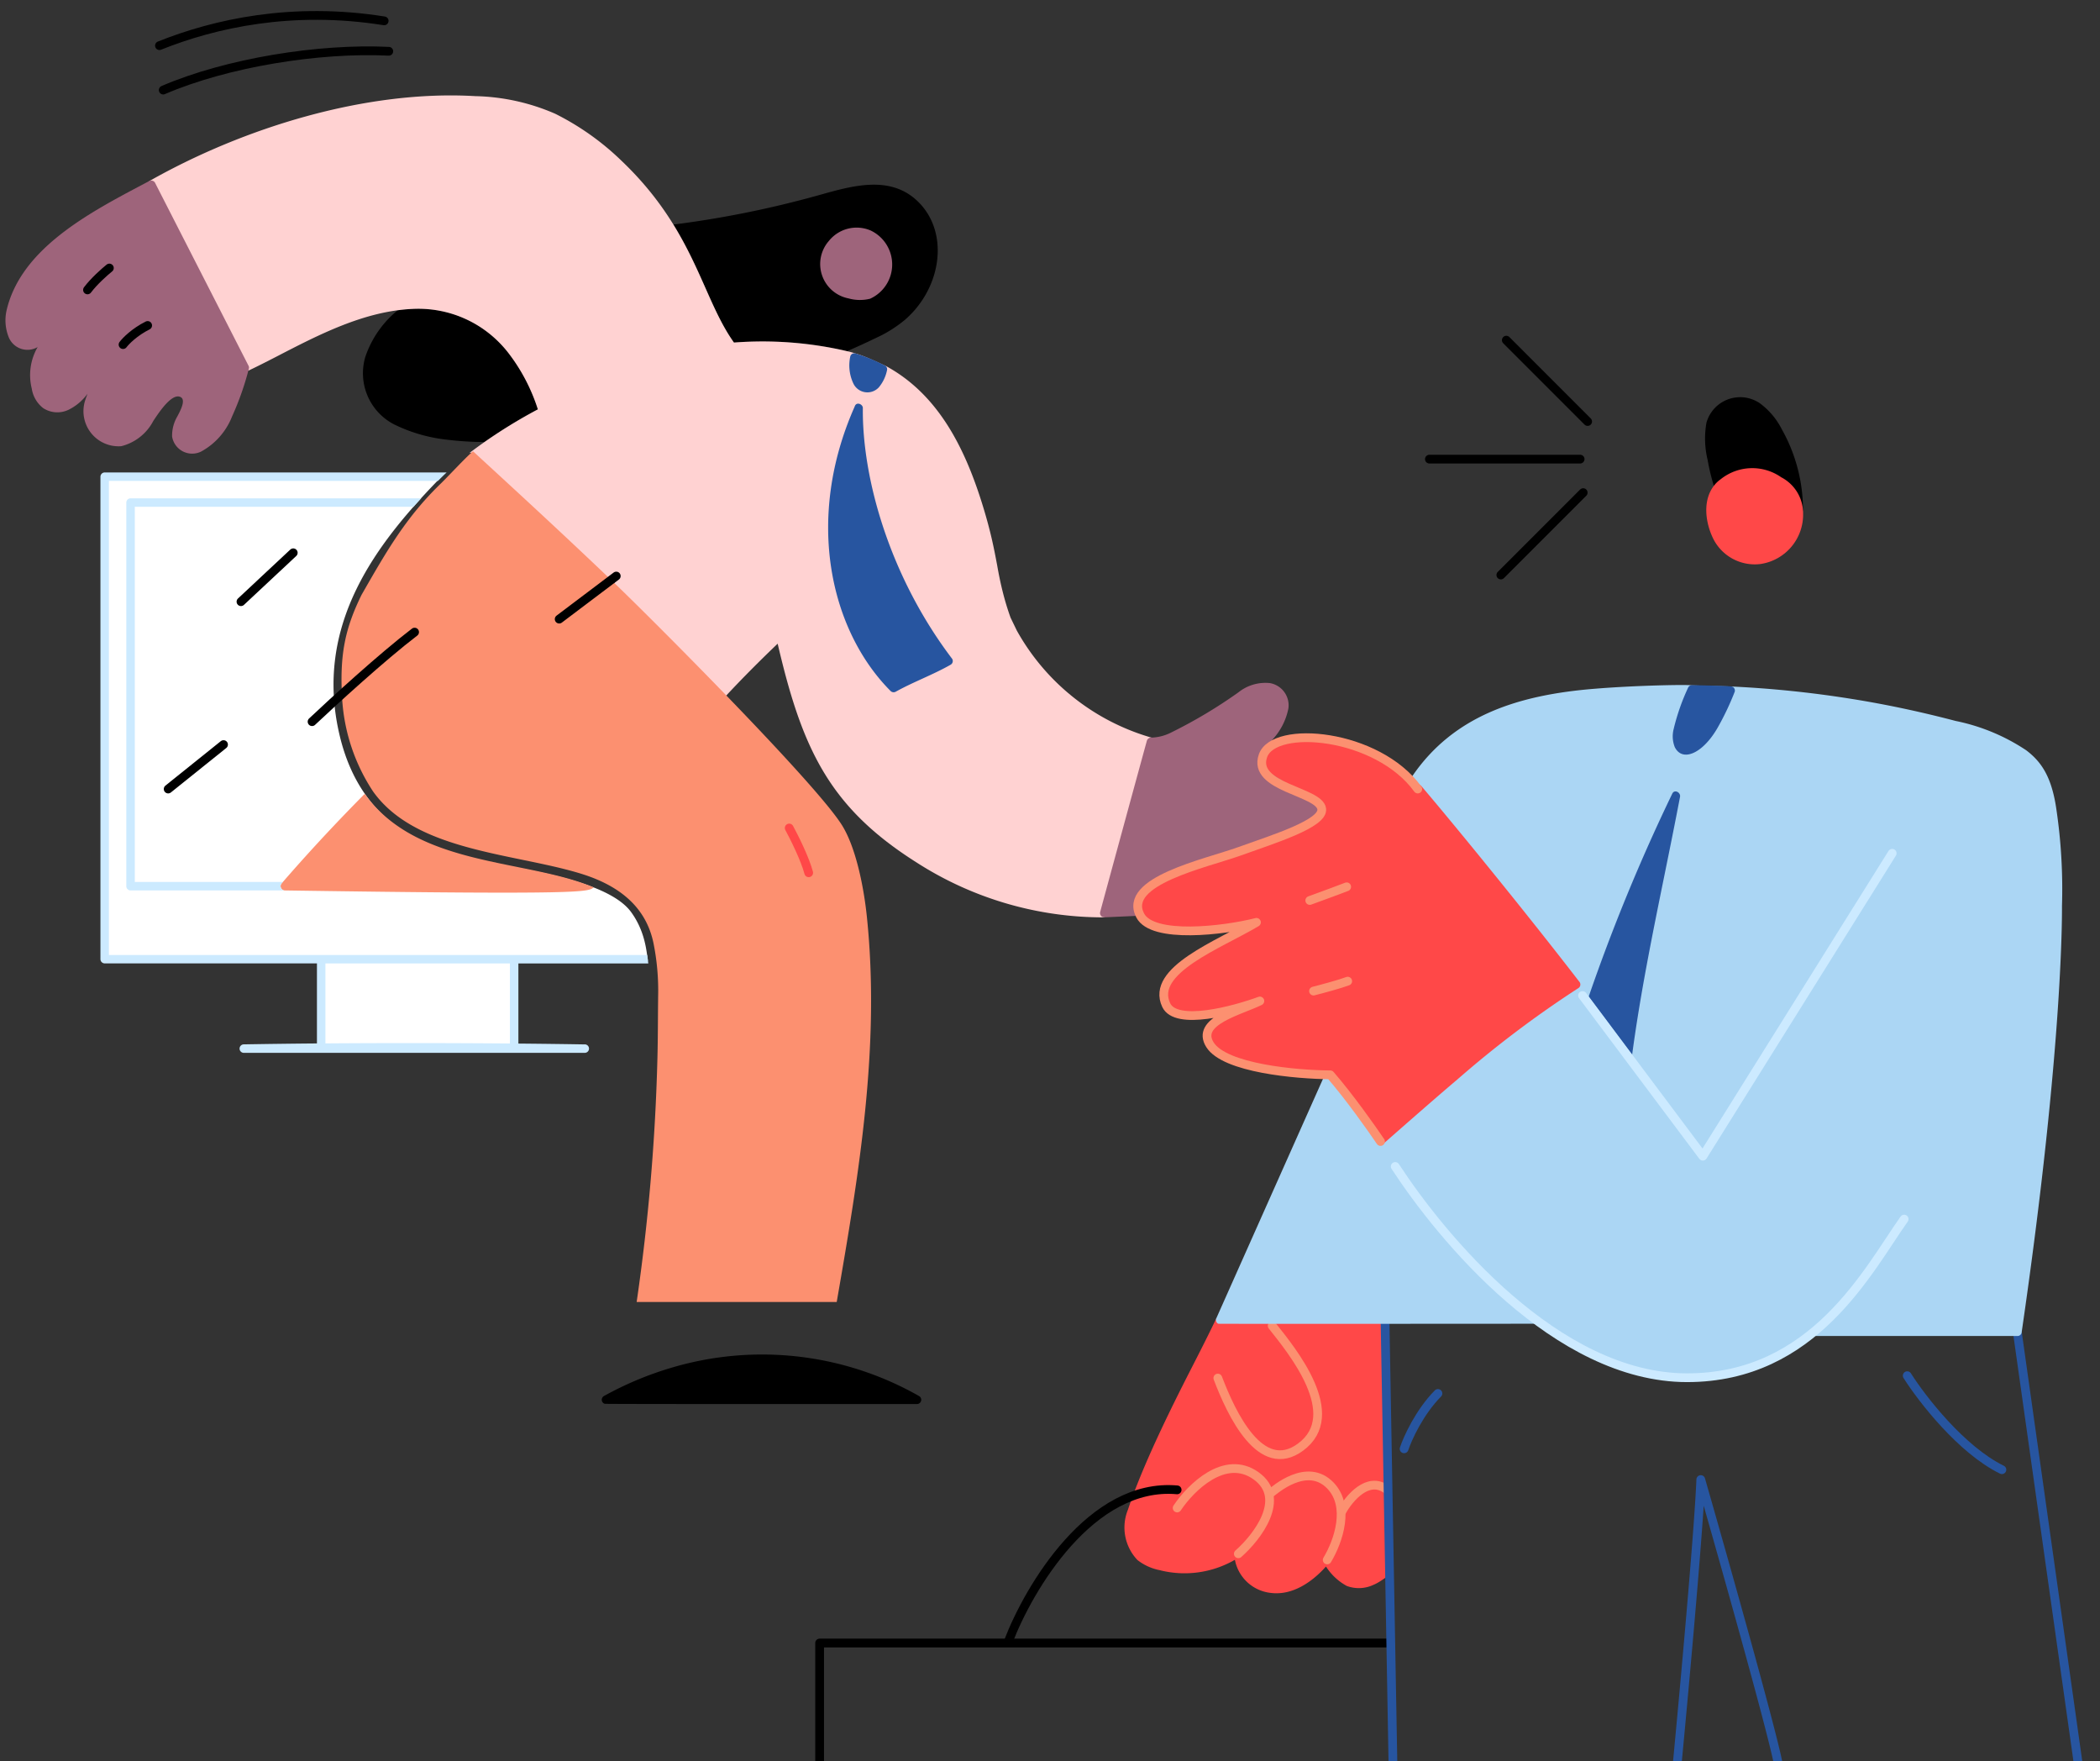 <svg xmlns="http://www.w3.org/2000/svg" width="384" height="322" fill="none"><rect width="100%" height="100%" fill="#333333" stroke="none"/><g clip-path="url(#a)"><path fill="#FF4848" fill-rule="evenodd" d="M253.75 288.125c-.672.519-1.746 1.266-2.534 1.583a6.32 6.32 0 0 1-4.952.234 10.467 10.467 0 0 1-3.8-3.554c-2.522 2.832-6.126 5.32-10.052 4.832a7.497 7.497 0 0 1-6.6-6.06 18.426 18.426 0 0 1-13.8 1.886 9.554 9.554 0 0 1-4.012-1.834 8.62 8.62 0 0 1-1.738-9.236c2.686-8.059 7.644-18.11 11.65-25.939 1.466-2.864 2.934-5.734 4.5-9.011-.037.09 30.713.474 30.713.474.183 15.304.382 31.322.625 46.625Z" clip-rule="evenodd"/><path fill="#FF4848" d="M222.412 241.026c.042-.089.036-.09 0 0Z"/><path stroke="#FC9070" stroke-linecap="round" stroke-width="1.6" d="M222.688 251.938c2.5 6.562 7.847 17.984 15.124 12.624 8.063-5.937-1.562-17.624-5.187-22.187m-17.375 33.313c2.438-3.667 8.738-9.975 14.438-5.875 5.699 4.1.208 11.208-3.25 14.249"/><path stroke="#FC9070" stroke-linecap="round" stroke-width="1.6" d="M242.688 285.187c2.104-3.5 4.187-9.812.624-13.562-4.31-4.537-10.312.875-11 1.375"/><path stroke="#FC9070" stroke-linecap="round" stroke-width="1.6" d="M245.375 276.312c1.313-2.395 4.787-6.55 8.187-4"/><path stroke="#000" stroke-linecap="round" stroke-linejoin="round" stroke-width="1.6" d="M184.375 300.125c3.75-9.833 15.175-29.15 30.875-27.75"/><path stroke="#2755A0" stroke-linecap="round" stroke-width="1.6" d="M256.75 264.875c.646-1.937 2.787-6.675 6.188-10.125"/><path stroke="#2755A0" stroke-linecap="round" stroke-linejoin="round" stroke-width="1.6" d="M348.75 251.5c2.667 4.208 9.863 13.537 17.312 17.188"/><path fill="#000" d="M149.875 299.575a.8.8 0 0 0-.8.8v21.75h1.6v-20.95h102.95a.8.8 0 1 0 0-1.6h-103.75Z"/><path fill="#2755A0" d="M254.05 240.611a.8.8 0 1 0-1.6.028l1.453 81.486h1.601l-1.454-81.514Zm57.719 29.669a.799.799 0 0 0-1.568.187c-.39 9.458-2.962 37.775-4.284 51.658h1.607c1.148-12.055 3.221-34.812 4.01-46.851 4.346 15.242 11.341 40.192 12.748 46.851h1.633l-.006-.034c-1.408-6.94-10.021-37.458-14.14-51.811Zm57.648-28.704a.799.799 0 1 0-1.584.224l11.329 80.325h1.616l-11.361-80.549Z"/><path fill="#fff" d="M118.469 175.625c-.25-1.687-.49-5.338-3.063-8.875-3.29-4.524-13.331-6.676-20.076-7.974-1.456-.28-2.765-.532-3.83-.776-.562-.129-1.234-.259-1.992-.406-7.335-1.42-22.852-4.144-27.383-23.063-4.914-20.514 6.969-35.469 18.627-47.406H19.375v88.5h39.25V191.5H94.25v-15.875h24.219Zm2.156-74.042V87.125h-8.931a55.954 55.954 0 0 1 5.931 3.375c.901 3.319 1.916 7.068 3 11.083Z"/><path fill="#FC9070" d="M66.693 145.129c-8.718 8.79-14.49 15.586-15.17 16.338a.786.786 0 0 0 .125 1.184.78.78 0 0 0 .423.138c55.462.83 55.352.26 56.504-.552-12.452-5.276-32.26-3.644-41.882-17.108Z"/><path fill="#CCEAFF" fill-rule="evenodd" d="M94.791 190.785c4.646.042 8.762.096 12.134.154l.004-.008a.775.775 0 0 1 0 1.55h-62.4a.777.777 0 0 1 0-1.55c4.426-.076 8.938-.132 13.426-.17v-14.634H19.14a.782.782 0 0 1-.774-.774V87.145a.79.79 0 0 1 .774-.774h62.53c-.544.502-1.062 1.03-1.588 1.548H19.915v86.668h98.43c.079.516.145 1.032.2 1.548H94.791v14.65Zm-35.286-14.65v14.618c12.106-.09 23.98-.062 33.736.018v-14.636H59.505Z" clip-rule="evenodd"/><path fill="#CCEAFF" d="M23.607 91.151a.786.786 0 0 1 .263-.05h53.148c-.464.519-.944 1.023-1.4 1.55h-50.97v68.591h27.074c-.066.076-.132.152-.2.226a.78.78 0 0 0-.155.838.784.784 0 0 0 .703.484h-28.2a.785.785 0 0 1-.774-.774V91.878a.786.786 0 0 1 .51-.727Z"/><path fill="#ABD6F4" d="M377.05 165.554a99.453 99.453 0 0 0-1-17.414c-.858-6.188-2.824-8.918-5.56-10.988a36.259 36.259 0 0 0-12.884-5.348c-6.212-1.632-12.49-2.984-18.83-4a197.23 197.23 0 0 0-22.252-2.302l-7.22-.208c-.628-.164-10.104 0-17.71.624-13.724 1.112-25.692 4.76-33.36 16l-16.282 55.244c-.312.696-19.508 43.774-19.508 43.774a.787.787 0 0 0 .306 1.068c.081.045 58.625 0 58.625 0l18.875 9.496h15.562l15.688-7.252h37.414a.775.775 0 0 0 .746-.568c7.81-53.59 7.372-77.926 7.39-78.126Z"/><path fill="#000" d="M325.822 78.494a13.454 13.454 0 0 0-4.044-4.786 6.403 6.403 0 0 0-8.272.953 6.386 6.386 0 0 0-1.466 2.61 16.564 16.564 0 0 0 .216 6.833 38.343 38.343 0 0 0 1.138 4.726l16.296 4.534a29.985 29.985 0 0 0-3.868-14.87Z"/><path fill="#FF4848" d="M329.708 93.753a7.412 7.412 0 0 0-4-6.5 9.238 9.238 0 0 0-11.058.352c-.482.337-.908.75-1.262 1.22-2.028 2.634-1.574 6.502-.242 9.388a8.489 8.489 0 0 0 8.782 4.898 9.128 9.128 0 0 0 7.78-9.358Z"/><path fill="#2755A0" d="M309.386 125.266c1.31.02 6.356.116 7.138.22a.754.754 0 0 1 .47.204.77.77 0 0 1 .216.76 49.796 49.796 0 0 1-3.2 6.714c-2.708 4.636-6.39 6.192-7.764 3.424a5.357 5.357 0 0 1-.2-3.328 39.476 39.476 0 0 1 2.67-7.61.761.761 0 0 1 .284-.282.756.756 0 0 1 .386-.102ZM290.5 182.215a341 341 0 0 1 15.29-37.128c.412-.842 1.568-.21 1.414.596-.918 4.82-1.887 9.59-2.851 14.333-2.233 10.992-4.437 21.838-5.907 32.833l-7.946-10.634Z"/><path fill="#000" d="M167.379 36.41c-4.92-4.285-11.527-2.44-17.175-.86l-.651.18a185.578 185.578 0 0 1-26.426 5.327c2.666 4.315 4.365 8.172 5.914 11.689 1.588 3.606 3.019 6.854 5.174 9.873 6.941-.532 13.922 0 20.702 1.578a138.25 138.25 0 0 0 5.258-2.412 23.553 23.553 0 0 0 5.216-3.244c7.036-6.022 8.316-16.618 1.988-22.13ZM66.806 65.23a18.734 18.734 0 0 1 5.924-8.514c12.874-1.796 21.642 5.902 25.636 18.116a98.98 98.98 0 0 0-9.8 5.982 59.866 59.866 0 0 1-6.928-.44 28.982 28.982 0 0 1-9.6-2.8 10.523 10.523 0 0 1-5.232-12.344Z"/><path fill="#9E647B" d="M159.159 42.12a6.507 6.507 0 0 0-7.614 1.953 6.401 6.401 0 0 0 3.6 10.478 7.69 7.69 0 0 0 3.956.064 6.871 6.871 0 0 0 2.971-9.943 6.87 6.87 0 0 0-2.905-2.551h-.008Z"/><path fill="#FFD2D2" d="M184.792 112.923c-1.121-3.098-1.869-6.232-2.434-9.471-.577-3.084-1.222-6.533-2.945-11.936-3.223-10.106-8.092-19.552-17.416-24.6-2.109-.963-3.937-1.838-5.621-2.31-.48-.161-.968-.295-1.463-.4a68.174 68.174 0 0 0-20.703-1.578c-2.064-2.894-3.567-6.274-5.219-9.99-3.068-6.902-6.651-14.961-15.306-23.21a48.497 48.497 0 0 0-12.173-8.636 38.526 38.526 0 0 0-14.614-3.216C67.022 16.4 44.595 23.304 27.271 33.12c.002 0 18.132 34.65 18.132 34.65 1.591-.748 3.333-1.64 5.19-2.593 7.685-3.978 15.943-8.263 24.76-8.697a20.788 20.788 0 0 1 17.37 7.746 33.701 33.701 0 0 1 5.63 10.612 92.472 92.472 0 0 0-12.648 8.08.78.78 0 0 1 1.004.056c12.584 11.8 18.521 17.474 24.134 22.872l.525-.4c.8-.6 1.572.75.782 1.338l-.175.13c.522.504 20.421 19.922 20.787 20.286 3.05-3.27 6.2-6.43 9.44-9.522 4.475 19.226 9.436 29.91 25.401 40a63.126 63.126 0 0 0 34.322 10.034l8.636-32.86a41.206 41.206 0 0 1-24.626-19.566l-1.143-2.363Z"/><path fill="#000" d="M168.079 255.239a58.049 58.049 0 0 0-45.322-5.184 61.188 61.188 0 0 0-12.35 5.184.785.785 0 0 0-.365.751.78.78 0 0 0 .525.649c.35.072 56.92.05 57.12.046a.779.779 0 0 0 .392-1.446Z"/><path fill="#9E647B" d="M28.334 33.383c.122.242 17.09 33.442 17.09 33.442a.722.722 0 0 1 .078.592 52.56 52.56 0 0 1-3.066 8.718 12.505 12.505 0 0 1-5.654 6.416A3.713 3.713 0 0 1 31.47 79.8a6.89 6.89 0 0 1 .946-3.648c.037-.075.086-.169.142-.277.463-.886 1.43-2.74.498-3.265-1.563-.876-3.947 2.72-4.974 4.27l-.048.072a9.088 9.088 0 0 1-5.86 4.62 6.418 6.418 0 0 1-6.588-8.414c.122-.392.274-.768.414-1.168a9.373 9.373 0 0 1-3.49 2.936 4.727 4.727 0 0 1-4.64-.334 5.576 5.576 0 0 1-2.06-3.544 10.2 10.2 0 0 1 1.078-7.6 3.698 3.698 0 0 1-5.356-1.962 8.28 8.28 0 0 1-.302-4.86c2.687-11.19 14.955-17.666 25.105-23.024l.94-.496a.795.795 0 0 1 .584-.071.8.8 0 0 1 .475.349Zm204.244 101.936a11.668 11.668 0 0 0 3.02-5.836 4.127 4.127 0 0 0-3.38-4.599 7.885 7.885 0 0 0-5.746 1.678 89.075 89.075 0 0 1-12.224 7.308 8.558 8.558 0 0 1-3.692.977.806.806 0 0 0-.84.573c-.978 3.522-8.2 30.016-8.542 31.306a.785.785 0 0 0 .404.898.787.787 0 0 0 .342.083l5.874-.265 50.018-.365-25.234-31.758Z"/><path fill="#2755A0" d="M156.38 64.602a31.532 31.532 0 0 1 5.546 2.29.77.77 0 0 1 .252.36.782.782 0 0 1 .018.44 7.067 7.067 0 0 1-1.494 3.12 2.841 2.841 0 0 1-4.704-.8 7.716 7.716 0 0 1-.514-4.864.773.773 0 0 1 .341-.45.766.766 0 0 1 .555-.096Zm1.398 9.988c-.144 12.862 4.906 30.818 16.336 45.862a.779.779 0 0 1 .084.592.784.784 0 0 1-.362.476c-1.67.953-3.42 1.753-5.17 2.553-1.645.751-3.29 1.503-4.87 2.383a.79.79 0 0 1-.938-.12c-11.026-11.064-15.722-31.4-6.578-52 .298-.986 1.498-.448 1.498.254Z"/><path fill="#FF4848" d="M259.849 143.642c7.02 8.256 19.958 24.176 29.02 35.942a.785.785 0 0 1-.274 1.076 193.55 193.55 0 0 0-22.124 16.704c-4.033 3.393-13.534 11.76-13.534 11.76l-9.364-12.687-14.323-1.438s-8.938-2.375-8.625-6.125l2.562-3.312-9.437-.625-.688-5.75 14.75-9.688-13.375.688-6.187-2.688 1.125-5.187 32.313-13-.876-2.75-10.062-6.125 1.438-4.437 10.312-1.375 10.437 3.75 6.912 5.267Z"/><path fill="#FC9070" d="M62.564 127.737a34.456 34.456 0 0 0 5.658 16.964c5.731 8.045 16.929 10.351 27.3 12.487 3.837.79 7.562 1.557 10.854 2.583 8.316 2.6 11.946 7.2 13.096 12.544.661 3.237.954 6.538.874 9.84a612.986 612.986 0 0 0-.036 4.068c-.016 2.362-.032 4.724-.092 7.086a374.238 374.238 0 0 1-3.8 44.716H153c4.056-23.336 8-46.71 5.502-70.538-.532-5.098-1.924-12.384-4.5-16.56-4.746-7.692-34.904-37.868-41.5-44.176-7.445-7.119-14.128-13.32-21.184-19.811-2.394-2.203-4.195-3.86-4.816-4.44-.778.632-2.444 2.356-3.878 3.842-.88.912-1.675 1.735-2.122 2.158-6.272 6.097-9.804 12.254-14.124 19.785l-.258.45c-3.027 6.167-4.036 10.955-3.556 19.002Z"/><path fill="#FFD2D2" d="M165.533 149.645c-.738-.666-1.838.426-1.094 1.094l4.304 3.872c.74.666 1.838-.428 1.096-1.096l-4.306-3.87Z"/><path stroke="#000" stroke-linecap="round" stroke-width="1.6" d="M20 49c-.833.667-2.8 2.4-4 4m6.5 10c.5-.667 2.1-2.3 4.5-3.5M71.094 9.374c-12.719-.625-29.563 2.063-41.25 7.094m-.688-8.124C39.22 4.313 53.406 1.125 70.25 3.813M57.063 131.938c3.791-3.584 12.85-11.876 18.75-16.376M44.063 110l9.562-8.938M30.75 144.25l10.125-8.125m61.375-22.937 10.438-7.876"/><path stroke="#FF4848" stroke-linecap="round" stroke-width="1.6" d="M144.312 151.375c.917 1.687 2.913 5.687 3.563 8.187"/><path stroke="#000" stroke-linecap="round" stroke-linejoin="round" stroke-width="1.6" d="m289.5 90.063-15.062 15.062m14.5-21.187h-27.563m28.937-6.875-14.874-14.876"/><path stroke="#FC9070" stroke-linecap="round" stroke-linejoin="round" stroke-width="1.6" d="M252.438 208.688c-1.646-2.438-5.787-8.288-9.187-12.188-6.209-.041-19.3-1.2-22-5.5-2.7-4.3 5.437-6.187 9.125-8-4.771 1.75-15.317 4.591-17.125.75-3.001-6.375 9.686-11.062 16.5-15.125-6.021 1.521-18.99 3.06-21.251-1.25-3.312-6.313 11.938-9.5 18.188-11.75 6.25-2.25 15.383-5.072 15-7.75-.462-3.237-12.75-3.875-10.75-9.687 2-5.813 20.938-4.125 28.313 6.062"/><path stroke="#FC9070" stroke-linecap="round" stroke-linejoin="round" stroke-width="1.6" d="M246.25 162.125c-1.146.437-4.1 1.55-6.75 2.5m.688 16.563c1.479-.376 4.799-1.263 6.25-1.813"/><path stroke="#CCEAFF" stroke-linecap="round" stroke-linejoin="round" stroke-width="1.6" d="M255.125 213.25c8.417 12.896 29.498 38.625 53.375 38.625 23.25 0 33.125-19.75 39.688-29M289.375 182l22 29.375L346 156"/></g><defs><clipPath id="a"><path fill="#fff" d="M0 0h384v322H0z"/></clipPath></defs></svg>